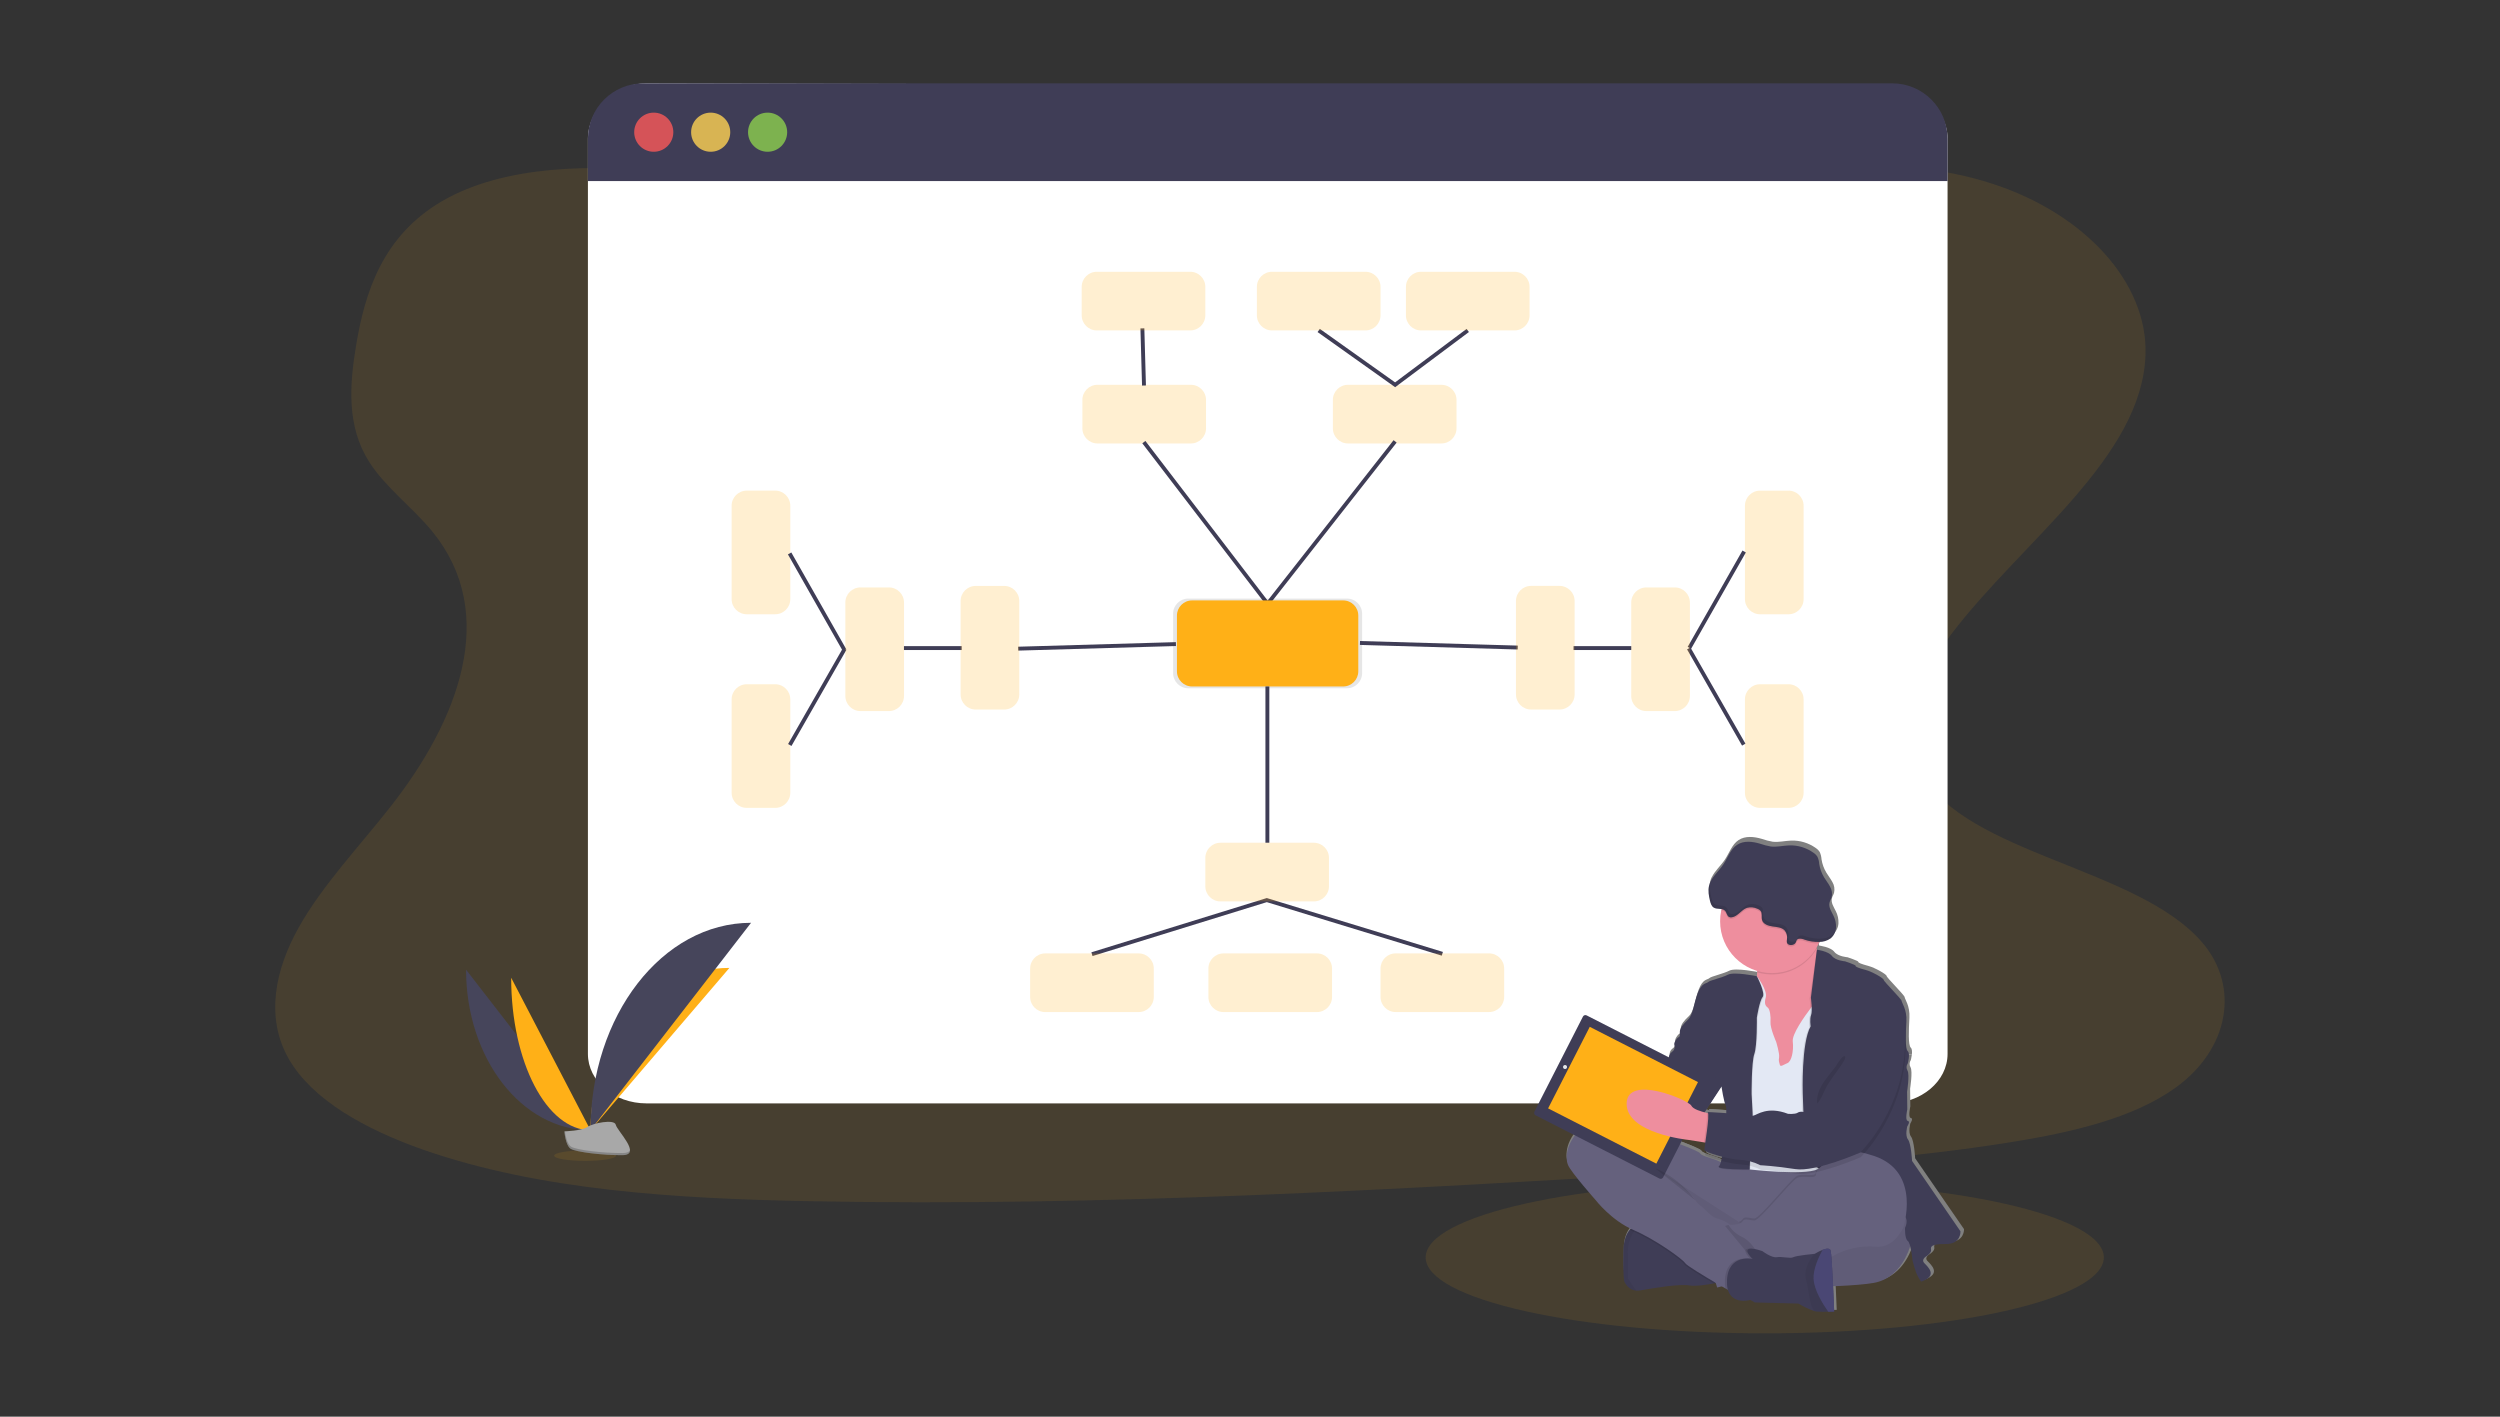 <?xml version="1.0" encoding="utf-8"?>
<!-- Generator: Adobe Illustrator 16.0.0, SVG Export Plug-In . SVG Version: 6.00 Build 0)  -->
<!DOCTYPE svg PUBLIC "-//W3C//DTD SVG 1.1//EN" "http://www.w3.org/Graphics/SVG/1.1/DTD/svg11.dtd">
<svg version="1.1" id="a6dc9487-50e2-4fb9-af91-bf1b7118d463"
	 xmlns="http://www.w3.org/2000/svg" xmlns:xlink="http://www.w3.org/1999/xlink" x="0px" y="0px" width="600px" height="340px"
	 viewBox="251.895 183.9 600 340" enable-background="new 251.895 183.9 600 340" xml:space="preserve">
<rect x="251.895" y="183.9" width="600" height="340" fill="#333333" stroke="none"/>
<title>mind map</title>
<g>
	<g opacity="0.1" enable-background="new    ">
		<g>
			<ellipse fill="#FFB017" cx="675.437" cy="485.675" rx="81.379" ry="18.225"/>
		</g>
	</g>
	<g opacity="0.1">
		<g>
			<g>
				<path fill="#FFB017" d="M582.881,215.255c0,66.163,41.507,119.699,92.822,119.699"/>
			</g>
		</g>
	</g>
	<g opacity="0.1" enable-background="new    ">
		<g>
			<path fill="#FFB017" d="M583.899,259.014c-29.987,0.228-58.801-6.549-86.351-14.102c-27.55-7.553-54.875-16.047-84.257-19.514
				c-18.912-2.233-40.435-1.882-55.3,6.781c-14.305,8.333-18.539,21.994-20.628,34.599c-1.573,9.485-2.34,19.438,3.195,28.067
				c3.823,5.989,10.427,10.906,15.089,16.611c16.216,19.849,6.159,45.394-9.922,65.913c-7.54,9.626-16.36,18.861-22.083,29.024
				c-5.722,10.164-8.129,21.658-2.454,31.619c5.629,9.868,18.455,16.954,32.251,21.809c28.029,9.79,60.699,11.739,92.509,12.358
				c70.418,1.378,141.02-2.811,211.428-6.993c26.055-1.552,52.227-3.111,77.768-7.27c14.183-2.31,28.788-5.696,38.885-12.974
				c12.821-9.24,15.546-24.206,6.357-34.896c-15.416-17.925-56.372-21.057-67.392-40.49c-6.066-10.698-0.665-23.045,7.205-33.45
				c16.929-22.312,45.924-42.385,46.624-67.231c0.466-17.06-14.411-33.603-36.74-40.871c-23.417-7.629-55.436-5.421-71.99,9.159
				C641.042,252.177,610.381,258.814,583.899,259.014z"/>
		</g>
	</g>
	<g>
		<g>
			<path fill="#FFFFFF" d="M719.31,217.12v219.727c0,6.536-6.308,11.867-14.089,11.867H407.078c-7.782,0-14.084-5.314-14.084-11.867
				V217.12c0-6.548,6.303-13.22,14.084-13.22l298.105,0.725C712.953,204.625,719.31,210.572,719.31,217.12z"/>
		</g>
	</g>
	<g>
		<g>
			<path fill="#3F3D56" d="M719.31,217.188v10.173H392.993v-10.173c0-7.336,5.946-13.285,13.284-13.287h299.725
				c7.34-0.01,13.299,5.934,13.309,13.274C719.31,217.18,719.31,217.184,719.31,217.188z"/>
		</g>
	</g>
	<g opacity="0.8" enable-background="new    ">
		<g>
			<circle fill="#FA5959" cx="408.798" cy="215.628" r="4.696"/>
		</g>
	</g>
	<g opacity="0.8" enable-background="new    ">
		<g>
			<circle fill="#FED253" cx="422.459" cy="215.628" r="4.696"/>
		</g>
	</g>
	<g opacity="0.8" enable-background="new    ">
		<g>
			<circle fill="#8CCF4D" cx="436.12" cy="215.628" r="4.696"/>
		</g>
	</g>
	<g opacity="0.2" enable-background="new    ">
		<g>
			<path fill="#FFB017" d="M515.299,276.251h22.409c2.006,0,3.632,1.626,3.632,3.632v6.815c0,2.006-1.626,3.632-3.632,3.632h-22.409
				c-2.006,0-3.632-1.626-3.632-3.632v-6.815C511.667,277.877,513.292,276.251,515.299,276.251z"/>
		</g>
	</g>
	<g opacity="0.2" enable-background="new    ">
		<g>
			<path fill="#FFB017" d="M575.417,276.251h22.409c2.006,0,3.632,1.626,3.632,3.632v6.815c0,2.006-1.626,3.632-3.632,3.632h-22.409
				c-2.007,0-3.632-1.626-3.632-3.632v-6.815C571.786,277.877,573.411,276.251,575.417,276.251z"/>
		</g>
	</g>
	<g>
		<g>
			<polygon fill="#3F3D56" points="556.119,329.563 526.049,290.298 526.792,289.729 556.127,328.037 586.354,289.542 
				587.09,290.12 			"/>
		</g>
	</g>
	<g opacity="0.1" enable-background="new    ">
		<g>
			<path d="M537.072,327.558h38.1c2.005,0,3.632,1.627,3.632,3.632v14.263c0,2.006-1.627,3.632-3.632,3.632h-38.1
				c-2.006,0-3.633-1.626-3.633-3.632V331.19C533.439,329.185,535.066,327.558,537.072,327.558z"/>
		</g>
	</g>
	<g>
		<g>
			<path fill="#FFB017" d="M537.996,327.999h36.255c2.006,0,3.634,1.627,3.634,3.632v13.39c0,2.006-1.628,3.632-3.634,3.632h-36.255
				c-2.006,0-3.633-1.626-3.633-3.632v-13.39C534.363,329.625,535.99,327.999,537.996,327.999z"/>
		</g>
	</g>
	<g>
		<g>
			
				<rect x="519.573" y="268.927" transform="matrix(0.028 1 -1 0.028 780.915 -264.404)" fill="#3F3D56" width="13.716" height="0.936"/>
		</g>
	</g>
	<g>
		<g>
			<polygon fill="#3F3D56" points="586.729,276.83 568.109,263.591 568.652,262.828 586.715,275.672 603.877,262.835 
				604.439,263.584 			"/>
		</g>
	</g>
	<g opacity="0.2" enable-background="new    ">
		<g>
			<path fill="#FFB017" d="M515.133,249.125h22.409c2.006,0,3.632,1.626,3.632,3.632v6.815c0,2.006-1.626,3.632-3.632,3.632h-22.409
				c-2.006,0-3.632-1.626-3.632-3.632v-6.815C511.501,250.751,513.127,249.125,515.133,249.125z"/>
		</g>
	</g>
	<g opacity="0.2" enable-background="new    ">
		<g>
			<path fill="#FFB017" d="M592.953,249.125h22.408c2.006,0,3.633,1.626,3.633,3.632v6.815c0,2.006-1.627,3.632-3.633,3.632h-22.408
				c-2.007,0-3.634-1.626-3.634-3.632v-6.815C589.319,250.751,590.946,249.125,592.953,249.125z"/>
		</g>
	</g>
	<g opacity="0.2" enable-background="new    ">
		<g>
			<path fill="#FFB017" d="M557.178,249.125h22.41c2.006,0,3.632,1.626,3.632,3.632v6.815c0,2.006-1.626,3.632-3.632,3.632h-22.41
				c-2.006,0-3.632-1.626-3.632-3.632v-6.815C553.546,250.751,555.172,249.125,557.178,249.125z"/>
		</g>
	</g>
	<g>
		<g>
			<rect x="555.599" y="348.648" fill="#3F3D56" width="0.936" height="37.511"/>
		</g>
	</g>
	<g>
		<g>
			<path fill="none" stroke="#3F3D56" stroke-miterlimit="10" d="M555.928,399.925L555.928,399.925z"/>
		</g>
	</g>
	<g>
		<g>
			<polygon fill="#3F3D56" points="514.102,413.352 513.825,412.458 555.924,399.432 556.062,399.474 598.193,412.363 
				597.918,413.258 555.926,400.412 			"/>
		</g>
	</g>
	<g opacity="0.2" enable-background="new    ">
		<g>
			<path fill="#FFB017" d="M544.807,386.16h22.408c2.007,0,3.633,1.626,3.633,3.632v6.815c0,2.006-1.626,3.633-3.633,3.633h-22.408
				c-2.006,0-3.633-1.627-3.633-3.633v-6.815C541.174,387.786,542.801,386.16,544.807,386.16z"/>
		</g>
	</g>
	<g opacity="0.2" enable-background="new    ">
		<g>
			<path fill="#FFB017" d="M684.761,305.285v22.409c0,2.006-1.626,3.632-3.632,3.632h-6.815c-2.007,0-3.633-1.626-3.633-3.632
				v-22.409c0-2.006,1.626-3.632,3.633-3.632h6.815C683.135,301.652,684.761,303.278,684.761,305.285z"/>
		</g>
	</g>
	<g opacity="0.2" enable-background="new    ">
		<g>
			<path fill="#FFB017" d="M670.681,374.161v-22.41c0-2.006,1.626-3.632,3.633-3.632h6.815c2.006,0,3.632,1.626,3.632,3.632v22.41
				c0,2.006-1.626,3.632-3.632,3.632h-6.815C672.307,377.792,670.681,376.167,670.681,374.161z"/>
		</g>
	</g>
	<g opacity="0.2" enable-background="new    ">
		<g>
			<path fill="#FFB017" d="M586.853,412.713h22.408c2.006,0,3.634,1.626,3.634,3.632v6.816c0,2.005-1.628,3.632-3.634,3.632h-22.408
				c-2.006,0-3.633-1.627-3.633-3.632v-6.816C583.22,414.339,584.847,412.713,586.853,412.713z"/>
		</g>
	</g>
	<g opacity="0.2" enable-background="new    ">
		<g>
			<path fill="#FFB017" d="M525.17,426.798h-22.409c-2.006,0-3.632-1.627-3.632-3.633v-6.815c0-2.006,1.626-3.633,3.632-3.633
				h22.409c2.006,0,3.632,1.627,3.632,3.633v6.815C528.802,425.171,527.176,426.798,525.17,426.798z"/>
		</g>
	</g>
	<g opacity="0.2" enable-background="new    ">
		<g>
			<path fill="#FFB017" d="M567.953,426.798h-22.408c-2.006,0-3.632-1.627-3.632-3.633v-6.815c0-2.006,1.626-3.633,3.632-3.633
				h22.408c2.007,0,3.633,1.627,3.633,3.633v6.815C571.585,425.171,569.959,426.798,567.953,426.798z"/>
		</g>
	</g>
	<g>
		<g>
			
				<rect x="650.771" y="350.802" transform="matrix(0.496 0.868 -0.868 0.496 639.318 -399.577)" fill="#3F3D56" width="26.605" height="0.935"/>
		</g>
	</g>
	<g>
		<g>
			<rect x="629.543" y="338.971" fill="#3F3D56" width="13.863" height="0.936"/>
		</g>
	</g>
	<g>
		<g>
			
				<rect x="577.877" y="338.413" transform="matrix(1 0.029 -0.029 1 10.238 -17.427)" fill="#3F3D56" width="37.857" height="0.936"/>
		</g>
	</g>
	<g>
		<g>
			
				<rect x="663.638" y="314.751" transform="matrix(0.869 0.494 -0.494 0.869 248.87 -285.326)" fill="#3F3D56" width="0.936" height="26.607"/>
		</g>
	</g>
	<g opacity="0.2" enable-background="new    ">
		<g>
			<path fill="#FFB017" d="M629.806,328.147v22.409c0,2.006-1.627,3.632-3.632,3.632h-6.816c-2.007,0-3.632-1.626-3.632-3.632
				v-22.409c0-2.006,1.625-3.632,3.632-3.632h6.816C628.179,324.515,629.806,326.141,629.806,328.147z"/>
		</g>
	</g>
	<g opacity="0.2" enable-background="new    ">
		<g>
			<path fill="#FFB017" d="M657.47,328.516v22.409c0,2.006-1.627,3.632-3.633,3.632h-6.814c-2.007,0-3.634-1.626-3.634-3.632
				v-22.409c0-2.006,1.627-3.632,3.634-3.632h6.814C655.843,324.884,657.47,326.51,657.47,328.516z"/>
		</g>
	</g>
	<g opacity="0.2" enable-background="new    ">
		<g>
			<path fill="#FFB017" d="M441.566,305.281v22.409c0,2.006-1.626,3.632-3.632,3.632h-6.816c-2.006,0-3.632-1.626-3.632-3.632
				v-22.409c0-2.006,1.626-3.633,3.632-3.633h6.816C439.94,301.648,441.566,303.274,441.566,305.281z"/>
		</g>
	</g>
	<g opacity="0.2" enable-background="new    ">
		<g>
			<path fill="#FFB017" d="M427.486,374.161v-22.41c0-2.006,1.626-3.632,3.632-3.632h6.816c2.006,0,3.632,1.626,3.632,3.632v22.41
				c0,2.006-1.626,3.632-3.632,3.632h-6.816C429.112,377.792,427.486,376.167,427.486,374.161z"/>
		</g>
	</g>
	<g>
		<g>
			
				<rect x="447.704" y="337.966" transform="matrix(0.868 0.496 -0.496 0.868 233.26 -176.046)" fill="#3F3D56" width="0.935" height="26.607"/>
		</g>
	</g>
	<g>
		<g>
			<rect x="468.841" y="338.971" fill="#3F3D56" width="13.86" height="0.936"/>
		</g>
	</g>
	<g>
		<g>
			
				<rect x="514.975" y="319.952" transform="matrix(0.029 1 -1 0.029 839.12 -186.242)" fill="#3F3D56" width="0.936" height="37.858"/>
		</g>
	</g>
	<g>
		<g>
			
				<rect x="434.834" y="327.586" transform="matrix(0.494 0.87 -0.87 0.494 512.003 -223.642)" fill="#3F3D56" width="26.607" height="0.935"/>
		</g>
	</g>
	<g opacity="0.2" enable-background="new    ">
		<g>
			<path fill="#FFB017" d="M496.522,328.151v22.409c0,2.006-1.625,3.632-3.632,3.632h-6.816c-2.006,0-3.632-1.626-3.632-3.632
				v-22.409c0-2.006,1.626-3.632,3.632-3.632h6.816C494.896,324.519,496.522,326.145,496.522,328.151z"/>
		</g>
	</g>
	<g opacity="0.2" enable-background="new    ">
		<g>
			<path fill="#FFB017" d="M468.858,328.516v22.409c0,2.006-1.626,3.632-3.632,3.632h-6.816c-2.006,0-3.632-1.626-3.632-3.632
				v-22.409c0-2.006,1.626-3.632,3.632-3.632h6.816C467.231,324.884,468.858,326.51,468.858,328.516z"/>
		</g>
	</g>
	<g>
		<g>
			<path fill="#46455B" d="M363.752,416.629c0,21.295,13.359,38.528,29.869,38.528"/>
		</g>
	</g>
	<g>
		<g>
			<path fill="#FFB017" d="M393.621,455.154c0-21.536,14.911-38.96,33.335-38.96"/>
		</g>
	</g>
	<g>
		<g>
			<path fill="#FFB017" d="M374.577,418.558c0,20.226,8.519,36.596,19.043,36.596"/>
		</g>
	</g>
	<g>
		<g>
			<path fill="#46455B" d="M393.621,455.154c0-27.517,17.234-49.782,38.528-49.782"/>
		</g>
	</g>
	<g opacity="0.1" enable-background="new    ">
		<g>
			<ellipse fill="#FFB017" cx="392.324" cy="461.257" rx="7.426" ry="1.254"/>
		</g>
	</g>
	<g>
		<g>
			<path fill="#A8A8A8" d="M387.339,455.424c0,0,4.239-0.131,5.51-1.038s6.514-1.996,6.833-0.538
				c0.318,1.457,6.357,7.252,1.581,7.29c-4.777,0.037-11.113-0.746-12.385-1.521C387.606,458.84,387.339,455.424,387.339,455.424z"
				/>
		</g>
	</g>
	<g opacity="0.2" enable-background="new    ">
		<g>
			<path d="M401.352,460.63c-4.781,0.037-11.109-0.742-12.385-1.522c-0.97-0.59-1.356-2.709-1.487-3.688h-0.14
				c0,0,0.267,3.417,1.543,4.192c1.276,0.776,7.604,1.56,12.385,1.521c1.382,0,1.856-0.503,1.831-1.229
				C402.907,460.349,402.382,460.621,401.352,460.63z"/>
		</g>
	</g>
	<g>
		<g>
			<defs>
				<path id="SVGID_1_" d="M723.26,478.889l-11.729-17.006c0,0-0.221-4.209-0.987-5.196s-0.165-3.17-0.165-3.17
					s0.822-1.204,0.11-1.31s-0.11-2.79-0.11-2.79l-0.055-4.267c0,0,0.656-4.099,0.109-5.087c-0.326-0.544-0.305-1.228,0.056-1.75
					c0,0,0.656-2.353,0-2.968c-0.657-0.614-0.496-4.264-0.332-7.158c0.167-2.895-1.147-4.539-1.147-4.977
					c0-0.436-4.332-4.704-4.332-5.086c0-0.381-2.738-1.966-4.383-2.407c-1.644-0.44-2.467-0.763-2.411-0.983
					c0.056-0.22-2.577-1.094-2.577-1.094s-2.302-0.16-3.179-1.31c-0.878-1.148-3.561-1.483-3.633-1.492
					c0-0.075-0.038-0.152-0.05-0.229l-0.053-0.245c0.209-0.349,0.399-0.704,0.572-1.073l0.153-0.334
					c0.965,0.003,1.906-0.294,2.696-0.849c0.782-0.655,1.257-1.604,1.313-2.623c0.045-1.01-0.175-2.014-0.641-2.912
					c-0.483-0.988-1.186-2.005-0.944-3.073c0.105-0.462,0.381-0.847,0.525-1.317c0.212-0.882,0.07-1.812-0.394-2.59
					c-0.425-0.792-0.993-1.492-1.454-2.264c-0.591-0.979-0.983-2.066-1.158-3.195c-0.035-0.602-0.179-1.191-0.423-1.742
					c-0.248-0.389-0.575-0.72-0.962-0.971c-1.715-1.226-3.785-1.853-5.893-1.784c-1.491,0.051-2.967,0.452-4.458,0.271
					c-0.886-0.155-1.758-0.384-2.607-0.683c-1.835-0.542-3.958-0.767-5.556,0.284c-1.598,1.052-2.238,3.12-3.323,4.739
					c-0.962,1.433-2.365,2.633-3.094,4.149c0-0.029,0-0.06,0.021-0.09c-0.183,0.352-0.325,0.723-0.423,1.106
					c-0.28,1.191-0.048,2.438,0.241,3.624c0.152,0.614,0.356,1.271,0.886,1.62c0.529,0.347,1.271,0.267,1.916,0.377
					c-0.025,0.106-0.052,0.206-0.072,0.313c-1.363,6.39,2.423,12.753,8.689,14.603c0,0.11,0,0.225,0,0.33
					c0,0.326-0.026,0.64-0.061,0.941l0,0c0,0-5.511-1.132-6.988-0.369c-1.479,0.764-4.388,1.369-4.823,1.806
					c-0.438,0.437-1.535,0.11-2.523,2.679c-0.987,2.568-1.094,5.196-2.355,6.396c-1.264,1.199-1.916,2.026-1.971,2.9
					c-0.056,0.872,0.16,1.094-0.331,1.368c-0.492,0.275-1.204,1.42-0.988,1.856c0,0,0.275,1.094-0.602,1.641
					c-0.527,0.372-0.819,0.996-0.767,1.641c0,0-0.331,1.203-1.098,1.474c-0.768,0.271-1.272,2.082-1.272,2.082l-2.483,2.856
					l-4.929-5.451c-0.77-0.847-2.079-0.914-2.929-0.147l-2.378,2.204c-0.934,0.226-1.777,0.728-2.42,1.44
					c-0.532,0.541-0.963,1.173-1.272,1.865l-1.321,1.195c-0.42,0.371-0.666,0.898-0.684,1.459c-0.351,0.751-0.215,1.641,0.344,2.254
					l3.153,3.492v0.03c-1.12,0.094-2.185,0.525-3.051,1.242c-4.715,4.153-4.77,7.98-4.058,9.748
					c0.713,1.768,6.685,8.478,6.685,8.478s3.472,4.513,8.477,6.912l0,0l-0.033,0.038c-0.103,0.105-0.199,0.221-0.297,0.344
					l-0.081,0.105l-0.076,0.106l-0.089,0.131l-0.067,0.106l-0.098,0.156c-0.018,0.037-0.037,0.072-0.059,0.105
					c-0.038,0.069-0.078,0.141-0.111,0.213l-0.038,0.071c-0.046,0.094-0.088,0.196-0.135,0.298c-0.048,0.102-0.03,0.076-0.043,0.11
					c-0.013,0.033-0.059,0.144-0.085,0.22l-0.051,0.14c-0.025,0.068-0.047,0.141-0.073,0.212c-0.024,0.072-0.028,0.102-0.045,0.157
					l-0.064,0.237l-0.038,0.147c-0.034,0.128-0.059,0.26-0.089,0.396l-0.025,0.157c0,0.088-0.034,0.182-0.047,0.279
					s-0.021,0.132-0.029,0.199c-0.008,0.067,0,0.178-0.033,0.271c-0.034,0.094,0,0.14-0.022,0.208c-0.02,0.067,0,0.208,0,0.313
					c0,0.106,0,0.123,0,0.19c0,0.17,0,0.348-0.02,0.529c-0.111,6.397,0.262,7.325,0.262,7.325s0.776,2.039,2.912,2.184
					c0.313,0.021,0.628,0.004,0.936-0.052c2.85-0.491,9.538-1.64,11.895-1.199c1.415,0.263,4.039-0.127,5.903-0.479l0.496-0.098
					l0.34,1.09l1.084-0.298l0.92,0.53l0.581,0.336c1.081,3.667,5.473,2.416,5.473,2.416l1.041,0.601l10.597,0.271
					c1.188,0.721,2.443,1.324,3.746,1.802c0.175,0.051,0.352,0.09,0.53,0.114c0.98,0.078,1.964,0.097,2.946,0.056
					c0.814,0,1.441-0.056,1.441-0.056s-0.111-2.869-0.263-6.086c4.039-0.169,7.629-0.425,9.795-0.802
					c5.62-0.991,7.973-6.146,8.842-8.892c0.259,1.116,0.443,2.249,0.55,3.391c0.231,1.006,0.524,1.997,0.878,2.966
					c0.311,0.777,0.716,1.513,1.208,2.188c4.166-1.42,1.645-3.552,0.768-4.479c-0.878-0.929,0.602-1.695,0.602-1.695
					s1.153-0.767,1.043-1.479c-0.109-0.713-0.166-1.476,3.56-1.421C723.42,482.004,723.26,478.889,723.26,478.889z M665.388,443.976
					c0.046,0.313,0.567,3.679,1.038,4.565c0.131,0.591,0.172,1.198,0.123,1.801c-2.209-0.173-4.511-0.271-4.511-0.271
					c0.068,0.081,0.109,0.181,0.12,0.284l-0.348-0.08c-0.162-0.038-0.331-0.077-0.506-0.123l4.07-6.184L665.388,443.976z
					 M657.334,456.797l3.814,0.606l0.322,0.051c-0.109,0.597-0.175,1.2-0.2,1.806c0,0.056,0.086,0.123,0.209,0.204
					c-0.052,0.298-0.076,0.6-0.072,0.901c0.06,0.307,1.849,0.959,3.899,1.502c-0.029,0.109-0.059,0.212-0.085,0.313l0,0
					c-1.81-0.952-4.662-1.398-4.992-2.118c-0.331-0.722-10.007-4.082-10.007-4.082s-0.357-0.191-0.967-0.483l2.543,0.483
					l0.703-0.072c1.588,0.4,3.197,0.697,4.824,0.89H657.334z"/>
			</defs>
			<clipPath id="SVGID_2_">
				<use xlink:href="#SVGID_1_"  overflow="visible"/>
			</clipPath>
			<g clip-path="url(#SVGID_2_)">
				<rect x="649.256" y="455.497" fill="#808080" width="16.051" height="6.684"/>
			</g>
			<g clip-path="url(#SVGID_2_)">
				<rect x="661.305" y="443.968" fill="#808080" width="5.293" height="6.387"/>
			</g>
			<g clip-path="url(#SVGID_2_)">
				<rect x="627.487" y="498.334" fill="#808080" width="95.934" height="0.021"/>
			</g>
			<g clip-path="url(#SVGID_2_)">
				<rect x="627.487" y="437.009" fill="#808080" width="95.934" height="61.325"/>
			</g>
			<g clip-path="url(#SVGID_2_)">
				<rect x="627.487" y="384.77" fill="#808080" width="95.934" height="52.239"/>
			</g>
			<g clip-path="url(#SVGID_2_)">
				<rect x="627.487" y="384.459" fill="#808080" width="95.934" height="0.311"/>
			</g>
		</g>
	</g>
	<g>
		<g>
			<path fill="#65617D" d="M710.786,481.267c0,0-1.521,9.176-9.235,10.536c-7.714,1.361-33.458,1.085-33.458,1.085
				s-14.721-2.119-20.044-14.555c-5.324-12.436-8.744-17.378-4.184-17.603s29.169,8.312,30.581,8.422
				C675.856,469.263,712.143,450.25,710.786,481.267z"/>
		</g>
	</g>
	<g opacity="0.05" enable-background="new    ">
		<g>
			<path d="M710.786,481.267c0,0-1.521,9.176-9.235,10.536c-7.714,1.361-33.458,1.085-33.458,1.085s-14.721-2.119-20.044-14.555
				c-5.324-12.436-8.744-17.378-4.184-17.603s29.169,8.312,30.581,8.422C675.856,469.263,712.143,450.25,710.786,481.267z"/>
		</g>
	</g>
	<g>
		<g>
			<path fill="#3F3D56" d="M641.746,491.476c0,0,0.767,2.022,2.882,2.172c0.311,0.021,0.623,0.004,0.928-0.052
				c2.827-0.492,9.452-1.632,11.788-1.195c1.407,0.259,4.006-0.127,5.857-0.475c1.229-0.233,2.119-0.45,2.119-0.45
				s-2.17-7.205-2.445-7.442c-0.275-0.236-9.774-5.934-9.774-5.934l-7.539-0.525l0,0c-1.01,0.155-1.92,0.692-2.543,1.501
				c-0.794,0.961-1.477,2.543-1.522,5.128C641.365,490.552,641.746,491.476,641.746,491.476z"/>
		</g>
	</g>
	<g opacity="0.05" enable-background="new    ">
		<g>
			<path d="M641.746,491.476c0,0,0.767,2.022,2.882,2.172c-0.737-0.949-1.419-1.94-2.043-2.967l0.037-5.27
				c-0.307-2.931,0.794-5.832,2.968-7.82h-0.028c0,0-3.964,0.271-4.074,6.63C641.376,490.579,641.746,491.476,641.746,491.476z"/>
		</g>
	</g>
	<g opacity="0.1" enable-background="new    ">
		<g>
			<path d="M674.382,479.961l7.006-5.485l11.02-10.863c0,0-1.19-0.059-2.988-0.136c-0.424,0.284-1.695,1.179-1.746,2.269
				c-0.051,1.33-2.966,0.093-4.501,0.848c-1.534,0.754-8.943,10.291-10.249,10.223c-1.305-0.067-2.335-0.662-2.878,0.263
				l-0.037,0.06L674.382,479.961z"/>
		</g>
	</g>
	<g opacity="0.1" enable-background="new    ">
		<g>
			<path d="M643.018,479.071c0.249,0.119,0.503,0.238,0.757,0.349c5.324,2.278,11.898,7.061,12.386,7.929
				c0.301,0.53,4.111,2.845,7.053,4.578c1.229-0.233,2.119-0.45,2.119-0.45s-2.17-7.205-2.445-7.442
				c-0.276-0.236-9.775-5.934-9.775-5.934l-7.551-0.525l0,0C644.552,477.729,643.642,478.265,643.018,479.071z"/>
		</g>
	</g>
	<g>
		<g>
			<path fill="#65617D" d="M628.221,463.502c0.708,1.738,6.628,8.418,6.628,8.418s3.747,4.892,9.07,7.173
				c5.324,2.279,11.894,7.06,12.386,7.929c0.313,0.56,4.556,3.116,7.544,4.87l0.669,0.391l1.484,0.847l0.784,0.454
				c0,0,1.818-1.463,3.632-2.933c1.814-1.472,3.564-2.908,3.595-2.968c0.051-0.16,0.759-2.008,0.593-2.119
				c-0.084-0.056-0.457-0.81-1.139-1.694c-0.73-0.97-1.68-1.755-2.77-2.289c-2.501-1.141-3.585-3.738-3.585-3.738
				s-0.237-0.17-0.597-0.398c-0.741-0.513-1.57-0.882-2.446-1.09c-1.195-0.147-3.421-2.594-3.421-2.594s-1.521-0.979-2.119-2.226
				c-0.598-1.246-8.994-6.977-9.773-7.515l20.42,13.118l4.888,3.141l7.01-5.484l11.021-10.864c0,0-1.483-0.071-3.637-0.164
				c-5.362-0.233-14.877-0.598-16.081-0.327c-0.971,0.228-1.974,0.294-2.966,0.195c0,0-2.713,0.123-4.506-0.822
				c-1.794-0.944-4.62-1.391-4.946-2.09s-9.939-4.072-9.939-4.072s-13.089-6.951-17.763-2.823
				C627.582,457.955,627.517,461.765,628.221,463.502z"/>
		</g>
	</g>
	<g>
		<g>
			<path fill="#EE8E9E" d="M670.427,423.635l1.695,5.592l2.174,12.604l7.981,0.543l2.314-3.815l2.307-3.813
				c0,0,1.437-5.087,2.471-10.021c0.911-4.357,1.509-8.587,0.517-9.045c-0.882-0.424-1.463-1.878-1.84-3.454
				c-0.047-0.195-0.093-0.395-0.131-0.59c-0.265-1.337-0.442-2.69-0.53-4.052c0,0-16.729-0.869-14.41,6.032
				c0.418,1.177,0.632,2.417,0.632,3.666c-0.005,0.312-0.024,0.622-0.06,0.932C673.306,420.376,672.175,422.341,670.427,423.635z"/>
		</g>
	</g>
	<g>
		<g>
			<path fill="#E3E8F4" d="M666.947,422.711l0.603,9.503l1.356,8.095l1.521,3.748l1.356,20.506c0,0,13.098,1.513,16.284-0.025
				c0.229-0.098,0.428-0.255,0.576-0.453c3.844-5.808,2.586-22.634,2.586-22.634l1.467-10.864l-0.979-5.636l-2.36-0.255
				l-1.818-0.191c0,0-0.425,0.505-1.005,1.272c-1.61,2.118-4.573,6.307-4.374,8.053c0.271,2.391-0.326,4.832-1.272,5.213
				c-0.944,0.381-1.694,1.034-1.843,0.381c-0.148-0.652-0.327-0.813-0.165-1.736c0.16-0.924-0.708-3.751-0.708-3.751
				s-1.467-3.312-1.357-4.727c0.111-1.415-0.16-3.039-0.597-3.421c-0.437-0.381-1.031-0.758-0.543-2.496
				c0.487-1.737-2.14-5.107-2.14-5.107L666.947,422.711z"/>
		</g>
	</g>
	<g opacity="0.1" enable-background="new    ">
		<g>
			<path d="M684.249,446.452l0.547,16.241l3.137,1.738c0.228-0.098,0.427-0.253,0.576-0.448c3.845-5.812,2.586-22.639,2.586-22.639
				l1.466-10.863l-0.979-5.637l-2.36-0.255c0.911-4.356,1.508-8.587,0.517-9.045c-0.882-0.424-1.462-1.878-1.84-3.454l0,0
				l-1.695,11.49c0,0,0.141,1.038,0.191,2.12c0.068,0.676,0.022,1.359-0.136,2.021c-0.382,0.979-0.11,2.717-0.11,2.717
				c-0.979,1.725-1.471,4.92-1.695,8.006C684.13,442.54,684.249,446.452,684.249,446.452z"/>
		</g>
	</g>
	<g>
		<g>
			<path fill="#3F3D56" d="M687.946,411.832c0,0,2.736,0.34,3.606,1.483c0.868,1.146,3.149,1.302,3.149,1.302
				s2.606,0.848,2.543,1.085c-0.064,0.238,0.758,0.547,2.386,0.979c1.628,0.433,4.349,2.009,4.349,2.391
				c0,0.381,4.312,4.616,4.312,5.053s1.305,2.064,1.14,4.941c-0.166,2.879-0.327,6.52,0.326,7.117s0,2.933,0,2.933
				c-0.358,0.518-0.381,1.198-0.056,1.738c0.543,0.979-0.105,5.052-0.105,5.052l0.051,4.238c0,0-0.598,2.662,0.11,2.771
				c0.708,0.111-0.11,1.306-0.11,1.306s-0.598,2.171,0.166,3.149c0.762,0.979,0.979,5.158,0.979,5.158l11.621,16.896
				c0,0,0.166,3.094-3.53,3.042c-3.695-0.05-3.641,0.704-3.531,1.412c0.111,0.707-1.03,1.466-1.03,1.466s-1.465,0.76-0.597,1.696
				c0.869,0.937,3.366,3.044-0.763,4.454c-0.487-0.672-0.888-1.402-1.195-2.175c-0.35-0.958-0.641-1.937-0.869-2.932
				c0,0-0.381-4.129-1.14-4.662c-0.759-0.535-0.653-3.15-0.653-3.15s1.09-2.119-0.424-2.988
				c-1.513-0.868-23.574-13.092-23.574-13.092l-0.551-16.263c0,0-0.382-12.004,1.898-16.026c0,0-0.271-1.738,0.11-2.717
				s-0.055-4.129-0.055-4.129L687.946,411.832z"/>
		</g>
	</g>
	<g opacity="0.1" enable-background="new    ">
		<g>
			<path d="M673.716,418.351c0,0-5.464-1.128-6.93-0.365c-1.467,0.763-4.345,1.356-4.781,1.792
				c-0.437,0.438-1.518,0.106-2.497,2.663c-0.979,2.555-1.084,5.158-2.335,6.357c-1.25,1.2-1.903,2.009-1.958,2.877
				c-0.056,0.87,0.166,1.086-0.322,1.362c-0.487,0.274-1.195,1.41-0.979,1.843c0.217,0.433,11.296,9.995,11.296,9.995
				s0.547,3.641,1.034,4.564s-0.542,13.631-1.628,14.504c-1.085,0.873,7.333,0.788,7.333,0.788s0.377-8.341,0.704-8.773
				c0.326-0.433-0.217-9.324-0.217-9.324s-0.055-7.604,0.653-9.613c0.707-2.009,0.627-8.689,0.627-8.689s0.623-4.009,1.382-4.945
				C675.856,422.45,673.716,418.351,673.716,418.351z"/>
		</g>
	</g>
	<g>
		<g>
			<path fill="#3F3D56" d="M673.535,418.185c0,0-5.46-1.123-6.927-0.364c-1.466,0.759-4.331,1.352-4.764,1.775
				s-1.521,0.11-2.501,2.662c-0.979,2.552-1.085,5.163-2.335,6.357c-1.251,1.195-1.898,2.009-1.954,2.878
				c-0.055,0.869,0.161,1.086-0.326,1.356c-0.488,0.271-1.195,1.412-0.979,1.849c0.217,0.436,11.309,10.012,11.309,10.012
				s0.543,3.636,1.034,4.56c0.492,0.924-0.547,13.636-1.632,14.504s7.332,0.789,7.332,0.789s0.382-8.338,0.709-8.774
				c0.326-0.437-0.221-9.324-0.221-9.324s-0.051-7.604,0.652-9.613c0.704-2.008,0.603-8.71,0.603-8.71s0.622-4.01,1.382-4.941
				C675.674,422.267,673.535,418.185,673.535,418.185z"/>
		</g>
	</g>
	<g opacity="0.1" enable-background="new    ">
		<g>
			<path d="M672.979,413.586c0.418,1.177,0.631,2.417,0.631,3.666c5.497,1.636,11.398-0.696,14.292-5.646
				c-0.264-1.338-0.44-2.69-0.529-4.053C687.373,407.554,670.643,406.687,672.979,413.586z"/>
		</g>
	</g>
	<g>
		<g>
			<path fill="#EE8E9E" d="M664.722,405.003c0.001,6.871,5.571,12.439,12.441,12.438c6.871-0.001,12.439-5.571,12.438-12.441
				c-0.002-6.871-5.572-12.44-12.441-12.438c-5.874,0.001-10.946,4.11-12.167,9.856
				C664.813,403.268,664.722,404.134,664.722,405.003z"/>
		</g>
	</g>
	<g>
		<g>
			<path fill="#3F3D56" d="M656.737,433.792l-2.967,0.924c0,0,0.276,1.085-0.598,1.627c-0.523,0.372-0.812,0.992-0.758,1.632
				c0,0-0.327,1.195-1.086,1.467c-0.76,0.271-1.25,2.064-1.25,2.064l-2.501,2.879c0,0-0.919,0.757-0.759,1.139
				c0.161,0.382-0.979,0.488-0.979,0.488l0.567,9.673l5.163,0.974l3.203-0.326l2.607-0.975l2.28-1.361l1.034-2.661l4.561-6.95
				L656.737,433.792z"/>
		</g>
	</g>
	<g>
		<g>
			<path fill="#EE8E9E" d="M646.582,446.774c0,0-6.629-9.563-11.571-4.399c-4.941,5.162,2.01,13.524,3.642,13.253
				c1.631-0.271,9.396-0.708,9.396-0.708L646.582,446.774z"/>
		</g>
	</g>
	<g>
		<g>
			<path fill="#3F3D56" d="M632.683,427.593l29.729,15.173c0.32,0.165,0.448,0.558,0.283,0.878l-11.648,22.825
				c-0.164,0.32-0.558,0.448-0.879,0.285l-29.729-15.175c-0.32-0.164-0.448-0.558-0.284-0.878l11.649-22.824
				C631.968,427.556,632.361,427.428,632.683,427.593z"/>
		</g>
	</g>
	<g>
		<g>
			
				<rect x="626.893" y="436.151" transform="matrix(-0.891 -0.455 0.455 -0.891 1009.529 1137.023)" fill="#FFB017" width="29.153" height="21.968"/>
		</g>
	</g>
	<g>
		<g>
			<circle fill="#E6E8EC" cx="627.503" cy="439.984" r="0.479"/>
		</g>
	</g>
	<g>
		<g>
			<circle fill="#E6E8EC" cx="655.61" cy="454.382" r="0.788"/>
		</g>
	</g>
	<g>
		<g>
			<path fill="#EE8E9E" d="M642.288,448.783c-0.051,7.172,14.775,8.688,14.775,8.688l3.79,0.602l1.695,0.271l0.708-7.01
				c0,0-0.776-0.114-1.747-0.34c-1.437-0.334-3.297-0.915-3.688-1.725C657.173,447.914,642.342,441.612,642.288,448.783z"/>
		</g>
	</g>
	<g opacity="0.1" enable-background="new    ">
		<g>
			<path d="M664.994,402.418c0.344,0.027,0.669,0.178,0.911,0.424c0.425,0.444,0.425,1.233,0.988,1.504
				c0.203,0.092,0.43,0.118,0.647,0.076c1.446-0.203,2.28-1.835,3.666-2.284c0.811-0.208,1.667-0.133,2.43,0.213
				c0.31,0.093,0.589,0.271,0.805,0.512c0.466,0.602,0.14,1.487,0.356,2.213c0.297,1.009,1.5,1.412,2.543,1.543
				s2.217,0.203,2.916,0.992c0.468,0.599,0.656,1.37,0.517,2.118c-0.062,0.255-0.062,0.521,0,0.776
				c0.289,0.817,1.696,0.694,2.064,0.05c0.271-0.466,0.19-0.847,0.821-0.983c0.457-0.038,0.915,0.042,1.332,0.229
				c1.105,0.38,2.269,0.558,3.438,0.525c2.924-6.216,0.256-13.627-5.962-16.552c-6.216-2.925-13.627-0.256-16.551,5.961
				c-0.409,0.867-0.715,1.778-0.913,2.716L664.994,402.418z"/>
		</g>
	</g>
	<g>
		<g>
			<path fill="#3F3D56" d="M680.764,410.15c-0.061-0.257-0.061-0.524,0-0.78c0.14-0.749-0.048-1.52-0.517-2.119
				c-0.698-0.789-1.873-0.849-2.916-0.992c-1.042-0.145-2.245-0.535-2.543-1.543c-0.216-0.726,0.11-1.611-0.355-2.208
				c-0.216-0.243-0.495-0.423-0.807-0.517c-0.761-0.346-1.618-0.421-2.429-0.212c-1.385,0.448-2.22,2.079-3.665,2.283
				c-0.22,0.041-0.445,0.016-0.648-0.076c-0.547-0.271-0.568-1.06-0.988-1.504c-0.66-0.699-1.911-0.245-2.721-0.768
				c-0.526-0.339-0.729-1-0.878-1.606c-0.284-1.183-0.516-2.419-0.236-3.603c0.47-2.021,2.275-3.392,3.429-5.133
				c1.076-1.605,1.694-3.641,3.293-4.709c1.598-1.068,3.688-0.822,5.51-0.279c0.84,0.295,1.704,0.521,2.582,0.673
				c1.467,0.184,2.94-0.215,4.42-0.267c2.087-0.065,4.139,0.558,5.837,1.771c0.383,0.252,0.707,0.581,0.954,0.967
				c0.246,0.546,0.39,1.132,0.423,1.729c0.175,1.123,0.564,2.203,1.148,3.179c0.454,0.763,1.03,1.454,1.441,2.246
				c0.459,0.775,0.599,1.697,0.391,2.572c-0.141,0.446-0.424,0.849-0.522,1.311c-0.241,1.06,0.458,2.072,0.938,3.052
				c0.461,0.893,0.681,1.891,0.636,2.896c-0.055,1.011-0.528,1.953-1.305,2.602c-0.806,0.566-1.768,0.862-2.752,0.848
				c-1.19,0.036-2.379-0.146-3.504-0.538c-0.418-0.189-0.876-0.268-1.332-0.229c-0.631,0.127-0.552,0.517-0.822,0.982
				C682.46,410.839,681.053,410.963,680.764,410.15z"/>
		</g>
	</g>
	<g opacity="0.1" enable-background="new    ">
		<g>
			<path d="M674.064,480.288l7.01-5.484l11.021-10.863c0,0-1.483-0.072-3.637-0.166c-0.427,0.385-0.701,0.913-0.771,1.484
				c-0.05,1.326-2.967,0.092-4.501,0.847s-8.956,10.287-10.262,10.228c-1.305-0.059-2.335-0.661-2.878,0.263l-0.037,0.061
				c-0.223,0.25-0.521,0.422-0.849,0.491L674.064,480.288z"/>
		</g>
	</g>
	<g>
		<g>
			<path fill="#65617D" d="M659.942,479.906l3.521,11.241l0.552,1.764l1.695-0.458l3.696-1.019l16.462-4.521
				c2.069-0.09,4.095-0.629,5.935-1.581c3.113-1.742,6.676-2.518,10.231-2.229c2.175,0.203,4.596-0.734,6.603-4.446
				c0,0,4.562-13.47-6.954-17.327c-11.517-3.857-12.063,2.052-12.063,2.052l-0.156,0.097c-0.424,0.284-1.695,1.179-1.746,2.269
				c-0.051,1.33-2.967,0.093-4.501,0.848c-1.535,0.754-8.986,10.291-10.292,10.223c-1.305-0.067-2.335-0.662-2.878,0.263
				l-0.037,0.06c-0.404,0.556-1.616,0.683-2.412,0.707c-0.425,0-0.755,0-0.755,0l-0.102,0.03l-0.849,0.25L659.942,479.906z"/>
		</g>
	</g>
	<g opacity="0.1" enable-background="new    ">
		<g>
			<path d="M660.853,458.073l1.695,0.271l0.708-7.01c0,0-0.776-0.114-1.747-0.34C661.764,451.97,661.183,455.751,660.853,458.073z"
				/>
		</g>
	</g>
	<g opacity="0.1" enable-background="new    ">
		<g>
			<path d="M705.267,425.331c0,0,5.053-1.466,3.815,12.877c-1.238,14.343-10.597,23.409-10.597,23.409s-10.752,4.727-15.589,3.968
				c-2.771-0.447-5.562-0.757-8.363-0.925c-1.521-0.77-3.187-1.214-4.891-1.305c-2.713-0.106-8.417-1.793-8.528-2.336
				c-0.109-0.543,1.416-8.528,0.764-9.126c0,0,7.604,0.314,8.362,0.849s1.848,0.156,2.662,0c0.813-0.156,3.314-2.327,8.256-0.425
				c0,0,1.695,0.162,2.336-0.271c0.64-0.432,1.696-0.11,1.696-0.11c0.418-0.145,0.816-0.346,1.182-0.598
				c0.161-0.216,1.467,0,1.467,0c0.285,0.14,0.631,0.022,0.771-0.264c0.019-0.038,0.033-0.077,0.043-0.117
				c0.17-0.446,0.428-0.853,0.759-1.196c0,0,1.467-8.256,4.238-11.35c0,0,0.813-0.708,0.598-1.577S698.749,423.593,705.267,425.331z
				"/>
		</g>
	</g>
	<g>
		<g>
			<path fill="#3F3D56" d="M705.136,424.229c0,0,5.052-1.466,3.814,12.877c-1.238,14.343-10.596,23.409-10.596,23.409
				s-10.758,4.726-15.59,3.968c-4.832-0.76-8.383-0.924-8.383-0.924c-1.521-0.771-3.186-1.215-4.888-1.307
				c-2.717-0.105-8.418-1.792-8.527-2.335s1.412-8.528,0.758-9.126c0,0,7.605,0.314,8.367,0.848c0.763,0.534,1.848,0.153,2.662,0
				c0.813-0.152,3.313-2.331,8.256-0.424c0,0,1.695,0.162,2.336-0.271c0.64-0.434,1.694-0.11,1.694-0.11
				c0.42-0.144,0.816-0.345,1.18-0.598c0.16-0.217,1.466,0,1.466,0c0.286,0.141,0.632,0.021,0.771-0.265
				c0.019-0.037,0.033-0.076,0.042-0.116c0.175-0.445,0.433-0.853,0.764-1.195c0,0,1.466-8.257,4.238-11.353
				c0,0,0.818-0.707,0.598-1.575C693.879,434.863,698.618,422.492,705.136,424.229z"/>
		</g>
	</g>
	<g opacity="0.1" enable-background="new    ">
		<g>
			<path d="M665.905,478.122l7.172,8.681c0.029-0.026,0.047-0.043,0.047-0.052c0.054-0.16,0.758-2.009,0.598-2.119
				c-0.162-0.109-1.412-2.827-3.913-3.967c-1.268-0.621-2.333-1.592-3.068-2.797L665.905,478.122z"/>
		</g>
	</g>
	<g opacity="0.1" enable-background="new    ">
		<g>
			<path d="M666.002,493.142l0.784,0.454c0,0,1.818-1.462,3.632-2.933c1.814-1.471,3.564-2.908,3.595-2.968
				c0.051-0.16,0.759-2.009,0.593-2.118c-0.084-0.056-0.457-0.811-1.139-1.696c-4.866-1.364-1.769,2.014-1.357,2.165
				c0,0-5.935-1.355-6.248,5.087C665.82,491.806,665.867,492.482,666.002,493.142z"/>
		</g>
	</g>
	<g>
		<g>
			<path fill="#3F3D56" d="M672,495.889l1.034,0.598l10.482,0.271c1.177,0.714,2.42,1.312,3.712,1.783
				c0.172,0.056,0.348,0.095,0.525,0.12c0.973,0.075,1.947,0.094,2.921,0.055c0.806,0,1.425-0.055,1.425-0.055
				s-0.496-13.225-0.849-14.614c-0.178-0.666-1.06-0.518-1.923-0.187c-0.652,0.265-1.279,0.581-1.878,0.949
				c0,0-4.456,0.424-5.164,0.818c-0.707,0.394-2.711-0.221-3.962,0c-1.25,0.22-3.476-1.472-3.476-1.472
				c-6.087-2.009-2.662,1.738-2.229,1.899c0,0-5.934-1.357-6.244,5.086C666.066,497.584,672,495.889,672,495.889z"/>
		</g>
	</g>
	<g>
		<g>
			<path fill="#565387" d="M687.156,490.769c0.115,2.739,2.247,6.138,3.519,7.935c0.806,0,1.425-0.056,1.425-0.056
				s-0.496-13.224-0.849-14.614c-0.178-0.664-1.06-0.517-1.923-0.187C688.253,485.819,687.064,488.565,687.156,490.769z"/>
		</g>
	</g>
	<g opacity="0.1" enable-background="new    ">
		<g>
			<path d="M687.156,490.769c0.115,2.739,2.247,6.138,3.519,7.935c0.806,0,1.425-0.056,1.425-0.056s-0.496-13.224-0.849-14.614
				c-0.178-0.664-1.06-0.517-1.923-0.187C688.253,485.819,687.064,488.565,687.156,490.769z"/>
		</g>
	</g>
	<g opacity="0.05" enable-background="new    ">
		<g>
			<path d="M685.364,491.133c0.721,2.641,0.712,5.604,1.864,7.396c0.172,0.054,0.348,0.094,0.525,0.118
				c0.973,0.077,1.947,0.095,2.921,0.056c0.806,0,1.425-0.056,1.425-0.056s-0.496-13.224-0.849-14.614
				c-0.178-0.664-1.06-0.517-1.923-0.187c-0.652,0.265-1.279,0.582-1.878,0.949C687.45,484.796,684.44,487.752,685.364,491.133z"/>
		</g>
	</g>
	<g opacity="0.1" enable-background="new    ">
		<g>
			<path d="M649.197,464.334c0,0,5.209,1.695,9.621,7.696L649.197,464.334z"/>
		</g>
	</g>
	<g opacity="0.1">
		<g>
			<g>
				<path d="M691.509,399.154c0,0.043,0,0.082-0.029,0.119c-0.053,0.154-0.113,0.307-0.183,0.454
					C691.35,399.53,691.421,399.338,691.509,399.154z"/>
			</g>
		</g>
		<g>
			<g>
				<path d="M662.047,396.523c0.099-0.383,0.241-0.751,0.424-1.098c-0.029,0.092-0.055,0.187-0.08,0.283
					c-0.276,1.183-0.046,2.42,0.242,3.6c0.147,0.609,0.352,1.271,0.877,1.609c0.81,0.518,2.06,0.068,2.721,0.767
					c0.425,0.425,0.425,1.234,0.988,1.506c0.203,0.09,0.43,0.116,0.647,0.076c1.441-0.204,2.281-1.836,3.667-2.285
					c0.811-0.208,1.666-0.134,2.429,0.212c0.311,0.095,0.589,0.274,0.806,0.518c0.461,0.598,0.14,1.483,0.352,2.208
					c0.301,1.009,1.504,1.407,2.543,1.543c1.038,0.136,2.216,0.203,2.916,0.992c0.467,0.6,0.655,1.371,0.518,2.119
					c-0.064,0.255-0.064,0.521,0,0.775c0.288,0.813,1.695,0.695,2.063,0.051c0.271-0.467,0.187-0.849,0.822-0.988
					c0.456-0.034,0.913,0.046,1.331,0.234c1.128,0.386,2.317,0.563,3.509,0.525c0.983,0.015,1.946-0.282,2.751-0.849
					c0.352-0.278,0.641-0.627,0.848-1.024c-0.184,0.723-0.595,1.366-1.174,1.839c-0.805,0.564-1.768,0.862-2.751,0.848
					c-1.197,0.031-2.39-0.159-3.517-0.56c-0.418-0.189-0.876-0.268-1.332-0.229c-0.631,0.127-0.552,0.517-0.822,0.982
					c-0.369,0.645-1.776,0.768-2.064-0.046c-0.06-0.257-0.06-0.523,0-0.78c0.14-0.747-0.049-1.519-0.516-2.119
					c-0.7-0.788-1.874-0.848-2.917-0.991c-1.044-0.145-2.247-0.535-2.543-1.544c-0.217-0.725,0.109-1.609-0.356-2.207
					c-0.216-0.244-0.494-0.423-0.805-0.518c-0.763-0.346-1.619-0.42-2.43-0.212c-1.386,0.449-2.225,2.081-3.666,2.284
					c-0.219,0.041-0.444,0.014-0.648-0.075c-0.547-0.271-0.567-1.061-0.988-1.506c-0.66-0.699-1.91-0.245-2.72-0.768
					c-0.526-0.339-0.729-0.999-0.878-1.605C662.001,398.942,661.773,397.705,662.047,396.523z"/>
			</g>
		</g>
	</g>
	<g opacity="0.1" enable-background="new    ">
		<g>
			<path d="M692.353,439.997c-0.996,1.344-2.119,2.585-3.014,4.005c-0.894,1.42-1.5,3.082-1.317,4.743
				c0.91-0.933,1.325-2.226,1.903-3.392c0.969-1.982,2.423-3.665,3.652-5.51c0.233-0.348,1.733-2.36,0.976-2.457
				C693.925,437.314,692.692,439.539,692.353,439.997z"/>
		</g>
	</g>
</g>
</svg>
